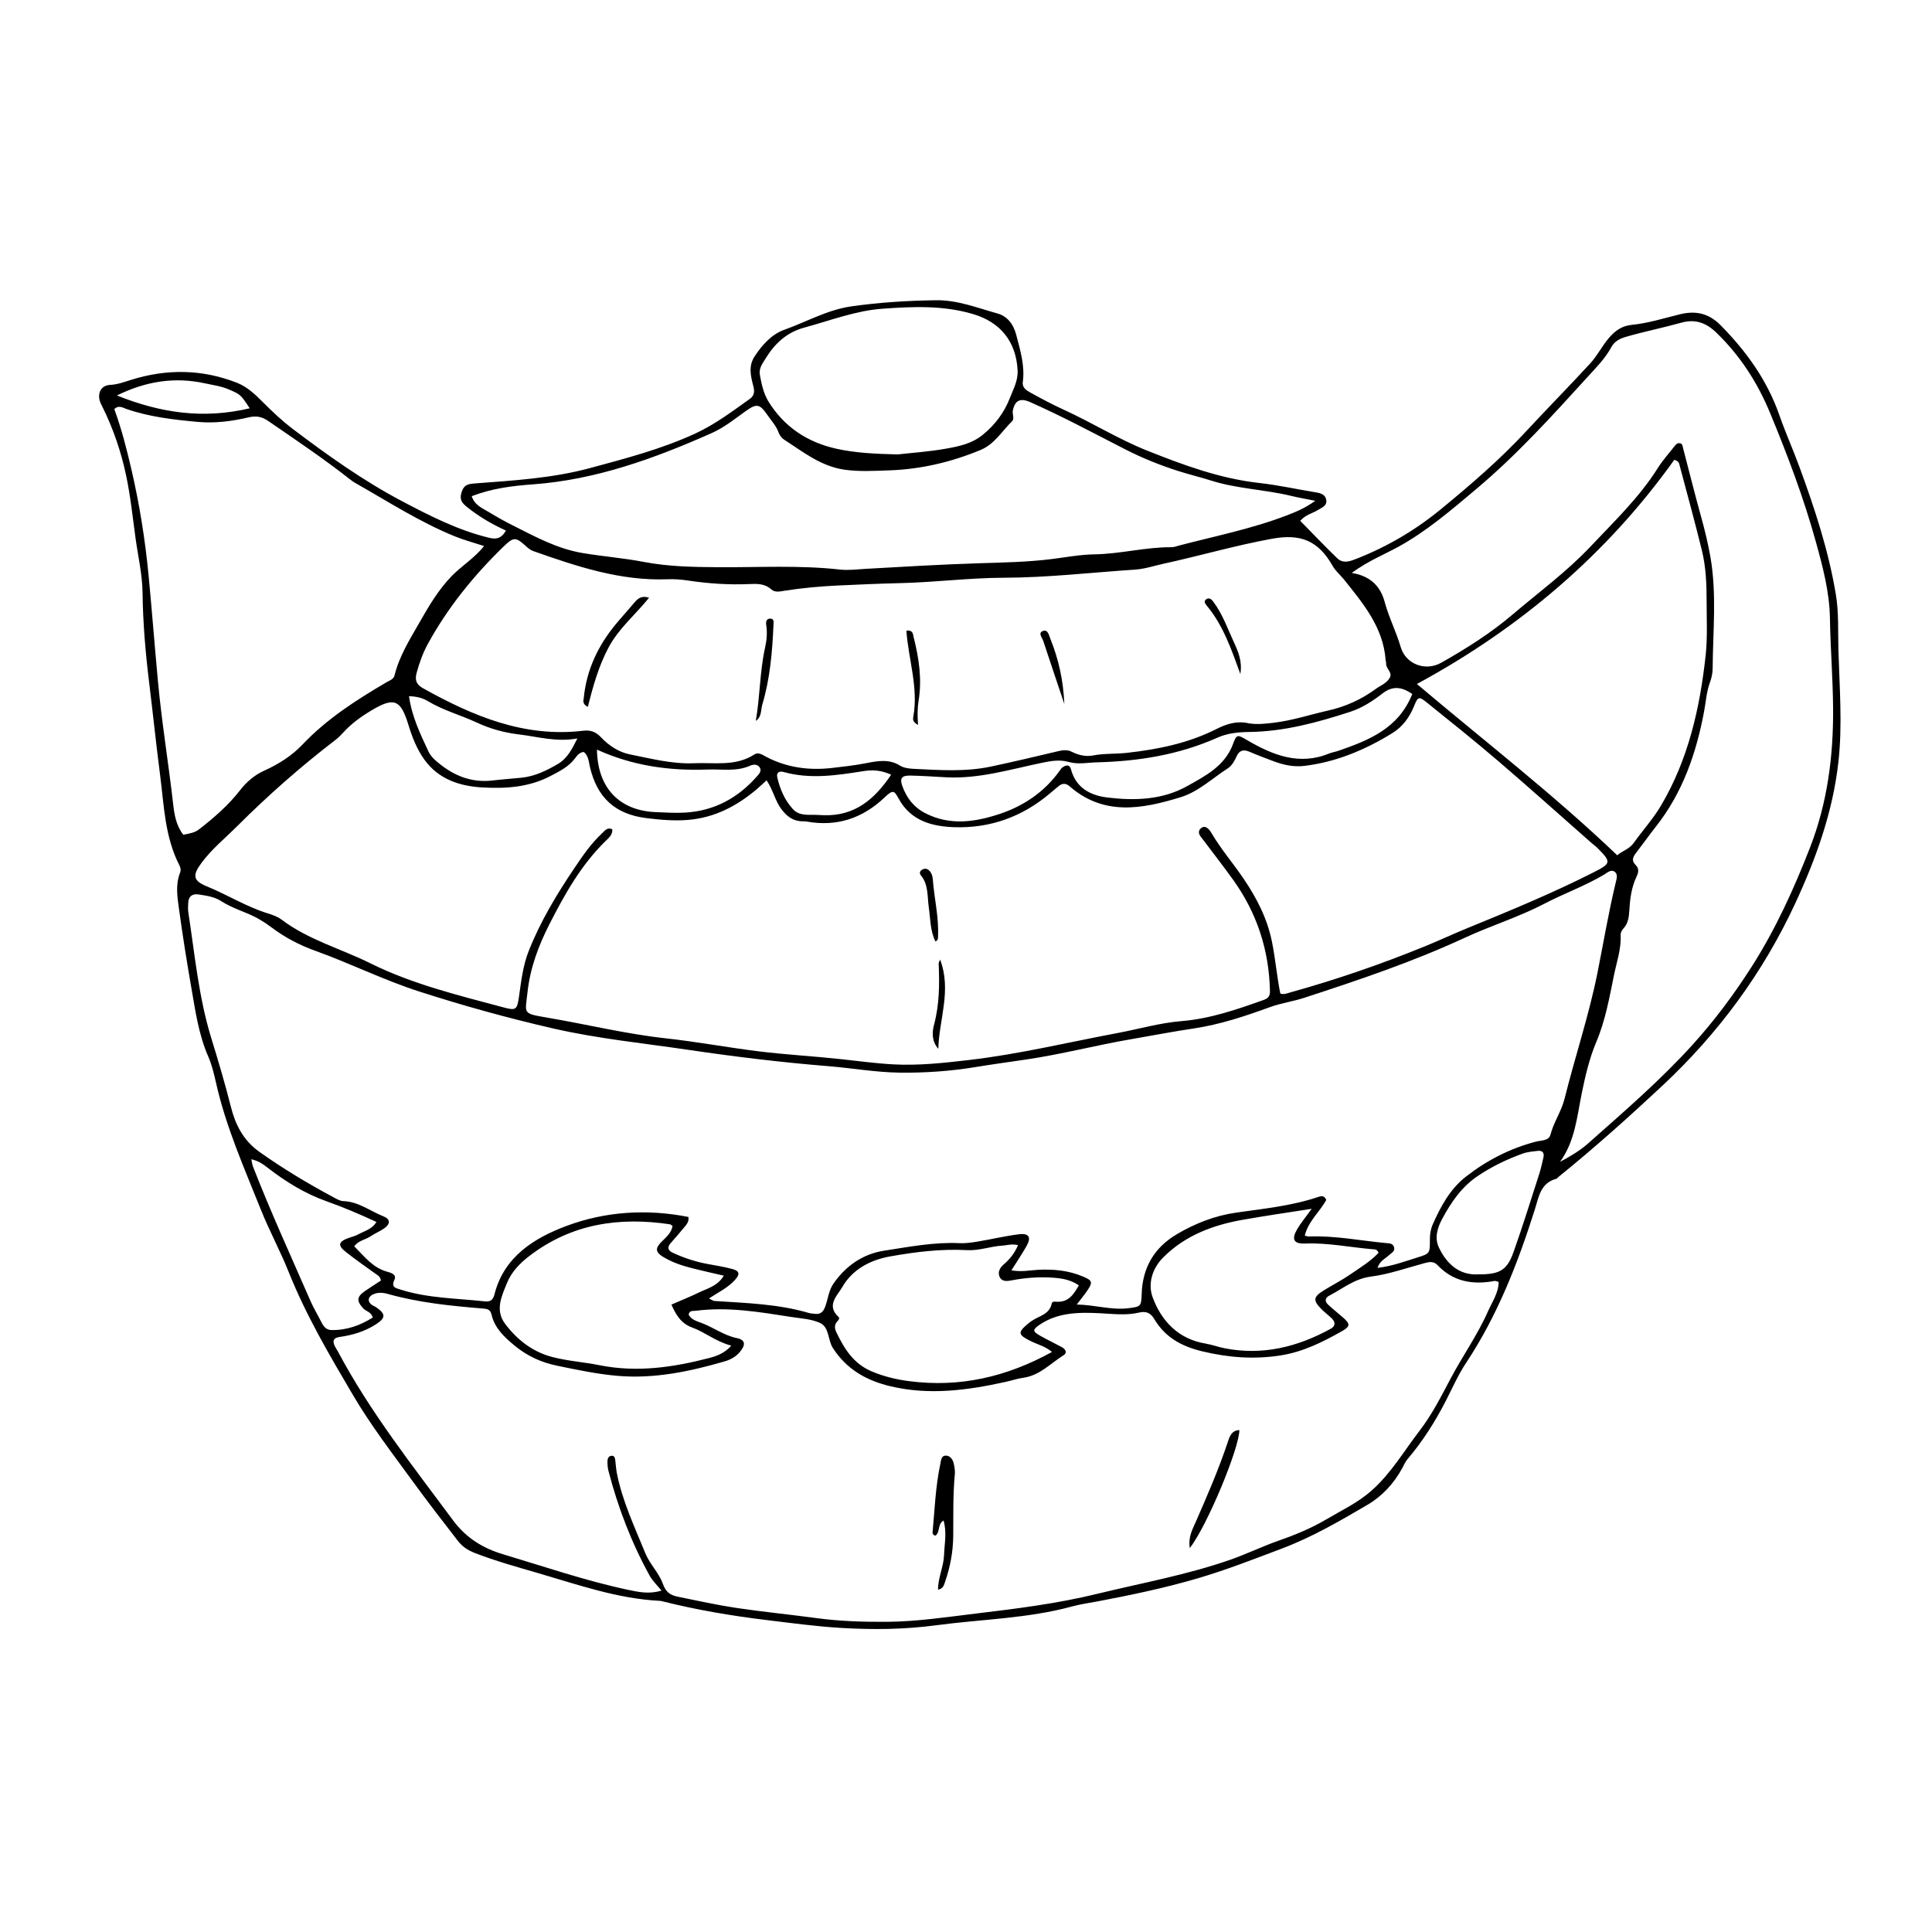 <?xml version="1.0" encoding="UTF-8"?>
<!-- Uploaded to: SVG Repo, www.svgrepo.com, Generator: SVG Repo Mixer Tools -->
<svg fill="#000000" width="800px" height="800px" version="1.1" viewBox="144 144 512 512" xmlns="http://www.w3.org/2000/svg">
 <g>
  <path d="m278.09 284.61c-3.887-1.762-7.273-3.785-10.363-6.277-1.227-0.988-2.016-1.855-1.438-3.785 0.617-2.047 1.652-2.289 3.504-2.43 10.223-0.773 20.523-1.371 30.441-4.039 9.473-2.551 19.016-5.035 28-9.18 5.266-2.43 9.848-5.887 14.52-9.223 1.23-0.879 1.219-2.066 0.895-3.309-0.703-2.684-1.355-5.348 0.332-7.922 1.992-3.043 4.555-5.875 7.828-7.035 5.902-2.094 11.41-5.297 17.762-6.211 7.449-1.07 14.898-1.523 22.422-1.633 5.797-0.082 11 2.027 16.352 3.508 2.465 0.68 4.195 2.648 5.008 5.801 1.062 4.129 2.285 8.078 1.699 12.391-0.203 1.496 1.023 2.223 2.062 2.797 2.871 1.582 5.769 3.137 8.75 4.496 7.465 3.398 14.445 7.785 22.074 10.832 9.648 3.852 19.363 7.441 29.816 8.609 5.016 0.559 9.973 1.664 14.961 2.481 1.297 0.211 2.516 0.559 2.754 2.008 0.258 1.559-1.133 2.004-2.152 2.641-1.473 0.918-3.309 1.234-4.742 2.902 3.266 3.316 6.453 6.664 9.77 9.879 1.656 1.605 3.559 0.793 5.367 0.078 8.062-3.184 15.43-7.539 22.133-13.039 7.926-6.508 15.672-13.176 22.676-20.734 5.57-6.012 11.336-11.852 16.891-17.891 1.973-2.144 3.199-4.754 5.109-6.922 1.621-1.836 3.367-3.059 5.875-3.305 4.363-0.43 8.551-1.766 12.793-2.805 4.16-1.02 7.621-0.312 10.797 2.906 6.805 6.898 12.32 14.535 15.543 23.766 1.621 4.637 3.637 9.137 5.332 13.75 4.059 11.047 7.742 22.234 9.668 33.863 0.801 4.82 0.527 9.824 0.672 14.75 0.289 9.844 1.09 19.691 0.004 29.531-1.461 13.211-5.883 25.535-11.43 37.504-8.559 18.469-20.398 34.52-35.285 48.418-8.906 8.312-17.969 16.43-27.438 24.09-0.211 0.172-0.387 0.457-0.625 0.52-4.188 1.133-4.621 4.789-5.684 8.148-4.504 14.223-9.875 28.055-18.184 40.594-2.106 3.176-3.66 6.719-5.406 10.121-2.82 5.496-6.102 10.684-10.117 15.398-0.609 0.715-0.988 1.629-1.445 2.465-2.219 4.055-5.289 7.383-9.242 9.699-7.301 4.285-14.594 8.523-22.605 11.555-7.418 2.805-14.793 5.691-22.402 7.922-8.656 2.539-17.484 4.379-26.34 6.07-2.281 0.438-4.598 0.738-6.832 1.348-11.82 3.231-24.055 3.391-36.094 5.004-8.32 1.113-16.648 1.195-24.973 0.715-6.684-0.387-13.34-1.301-19.992-2.106-9.234-1.117-18.398-2.664-27.43-4.93-0.266-0.066-0.535-0.141-0.805-0.152-11.188-0.562-21.637-4.25-32.258-7.348-5.644-1.645-11.285-3.203-16.777-5.332-1.871-0.727-3.305-1.68-4.523-3.25-4.023-5.176-8.023-10.363-11.887-15.668-5.473-7.512-11.145-14.887-15.867-22.906-6.242-10.59-12.477-21.168-17.062-32.66-2.223-5.566-5.117-10.883-7.352-16.469-4.41-11.031-9.254-21.906-11.879-33.574-0.539-2.394-1.117-4.836-2.094-7.074-2.496-5.727-3.359-11.824-4.414-17.879-1.219-7.008-2.344-14.035-3.309-21.082-0.441-3.219-1-6.523 0.27-9.738 0.266-0.676 0.129-1.348-0.195-1.977-3.856-7.516-4.055-15.824-5.102-23.934-1.055-8.141-1.898-16.305-2.898-24.453-0.969-7.879-1.648-15.781-1.742-23.711-0.059-4.973-1.207-9.766-1.871-14.625-0.758-5.543-1.336-11.125-2.504-16.625-1.34-6.316-3.402-12.336-6.258-18.109-0.301-0.609-0.648-1.23-0.785-1.883-0.453-2.168 0.645-3.832 2.824-3.945 1.965-0.102 3.719-0.762 5.547-1.336 9.453-2.957 18.848-2.856 28.117 0.797 2.715 1.07 4.856 3.148 6.816 5.109 2.519 2.519 5.043 4.926 7.894 7.082 9.281 7.027 18.742 13.773 29.055 19.207 7.363 3.879 14.785 7.672 22.973 9.648 1.84 0.449 3.199 0.309 4.496-1.898zm53.797 203.49c0.906 0.449 1.137 0.652 1.379 0.668 8.457 0.559 16.953 0.777 25.176 3.207 0.387 0.113 0.812 0.102 1.215 0.172 1.59 0.277 2.457-0.285 3.043-1.898 0.742-2.039 0.902-4.269 2.211-6.137 3.312-4.723 7.82-7.816 13.41-8.672 6.594-1.008 13.195-2.312 19.945-1.992 1.621 0.078 3.277-0.16 4.891-0.43 3.637-0.602 7.238-1.473 10.891-1.926 2.652-0.328 3.309 0.805 2 3.117-1.188 2.102-2.547 4.106-4.008 6.434 2.602 0.488 4.75 0.008 6.887-0.117 4.148-0.238 8.191 0.129 12.066 1.766 2.512 1.062 2.676 1.492 1.078 3.836-0.734 1.078-1.578 2.082-2.723 3.582 4.977 0.105 9.289 1.562 13.82 0.965 3.094-0.406 3.293-0.441 3.391-3.75 0.203-7.031 3.371-12.336 9.328-15.852 4.852-2.859 10.074-4.91 15.711-5.715 7.305-1.047 14.672-1.766 21.73-4.148 0.707-0.238 1.641-0.508 2.148 0.805-1.727 3.121-4.785 5.648-5.699 9.449 0.527 0.117 0.789 0.234 1.047 0.223 6.883-0.281 13.625 1.098 20.43 1.734 0.801 0.074 1.754 0.023 2.125 0.926 0.492 1.191-0.59 1.656-1.262 2.281-1.012 0.945-2.473 1.496-3.051 3.371 3.902-0.453 7.227-1.723 10.598-2.766 3.289-1.02 3.289-1.074 3.269-4.742-0.008-1.395 0.211-2.758 0.762-4.008 2.109-4.789 4.598-9.391 8.805-12.672 5.539-4.32 11.707-7.488 18.547-9.266 1.414-0.367 3.406-0.172 3.848-1.867 0.871-3.336 2.902-6.184 3.731-9.504 2.773-11.133 6.441-22.008 8.707-33.305 1.602-7.984 2.934-16.043 4.848-23.969 0.219-0.902 0.609-2.086-0.141-2.758-1.035-0.93-2.047 0.113-2.926 0.637-5.066 3.016-10.633 5-15.836 7.715-6.801 3.547-14.145 5.809-21.074 9.016-13.809 6.394-28.172 11.23-42.598 15.93-2.984 0.973-6.109 1.387-9.09 2.473-6.539 2.383-13.188 4.598-20.07 5.625-5.543 0.828-11.039 1.895-16.551 2.84-9.418 1.609-18.68 4.055-28.148 5.434-4.465 0.648-8.934 1.273-13.391 2-6.625 1.078-13.277 1.535-19.988 1.449-6.316-0.082-12.523-1.199-18.789-1.707-12.414-1.004-24.773-2.5-37.074-4.32-12.016-1.777-24.125-2.969-36.016-5.703-12.008-2.762-23.859-6.039-35.559-9.824-9.355-3.023-18.195-7.441-27.461-10.766-4.102-1.473-8.031-3.531-11.539-6.188-1.988-1.504-4.074-2.727-6.367-3.672-2.398-0.988-4.824-1.906-7.035-3.324-1.754-1.125-3.856-1.391-5.879-1.711-1.598-0.25-2.676 0.41-2.758 2.176-0.039 0.816-0.117 1.656 0.004 2.453 1.727 11.211 2.738 22.551 6.106 33.469 1.852 6.008 3.641 12.031 5.18 18.141 1.18 4.684 3.223 8.891 7.613 12.008 6.266 4.449 12.793 8.363 19.539 11.973 0.836 0.449 1.75 1.016 2.641 1.043 4.039 0.129 7.137 2.656 10.668 4.047 1.773 0.699 1.852 1.938 0.344 3.051-1.203 0.887-2.637 1.453-3.883 2.289-1.301 0.875-3.086 1.023-4.219 2.598 2.715 2.719 4.918 5.691 8.738 6.731 0.934 0.254 2.559 0.715 1.926 2.07-0.973 2.078 0.285 2.242 1.641 2.672 7.258 2.305 14.836 2.293 22.301 3.113 1.465 0.16 2.168-0.336 2.555-1.871 2.539-10.023 10.598-14.953 19.117-18.133 10.27-3.832 21.273-4.543 32.273-2.367 0.262 1.41-0.719 2.262-1.477 3.188-1.039 1.27-2.125 2.5-3.207 3.734-0.969 1.102-0.785 1.949 0.527 2.559 2.992 1.387 6.102 2.414 9.355 3 2.152 0.387 4.32 0.75 6.434 1.309 1.93 0.512 2.094 1.371 0.727 2.883-1.84 2.043-4.32 3.246-6.906 4.922zm15.273-137.31c-1.16 1.047-1.945 1.801-2.773 2.496-5.25 4.398-11.094 7.43-18.055 8-3.711 0.305-7.391-0.027-11.051-0.48-8.25-1.02-13.016-5.406-14.926-13.496-0.34-1.434-0.375-2.992-1.633-4.031-1.137 0.094-1.762 0.918-2.293 1.633-1.703 2.301-4.137 3.481-6.574 4.758-5.684 2.981-11.902 3.363-18 3.016-5.894-0.336-11.574-2.09-15.375-7.359-2.039-2.828-3.254-6.004-4.258-9.273-2.043-6.66-3.762-7.394-9.809-3.773-2.695 1.613-5.262 3.453-7.406 5.805-0.645 0.703-1.32 1.398-2.078 1.98-9.227 7.074-17.93 14.746-26.156 22.961-3.184 3.18-6.707 6.027-9.398 9.688-2.406 3.269-2.238 4.676 1.426 6.176 5.441 2.223 10.457 5.391 16.102 7.148 1.293 0.402 2.66 0.871 3.719 1.672 7.094 5.371 15.699 7.68 23.516 11.566 11.156 5.539 23.316 8.484 35.32 11.699 3.316 0.887 3.586 0.645 4.098-2.961 0.578-4.059 1.027-8.113 2.562-11.996 3.09-7.809 7.363-14.926 12.035-21.859 2.219-3.289 4.422-6.555 7.34-9.273 0.754-0.699 1.414-1.758 2.773-1.109 0.121 1.457-0.965 2.301-1.754 3.074-6.469 6.32-10.809 14.035-14.863 21.988-2.949 5.785-5.176 11.707-5.867 18.234-0.586 5.539-1.453 5.477 5.133 6.59 10.504 1.777 20.859 4.336 31.492 5.5 8.277 0.906 16.484 2.449 24.766 3.465 7.203 0.883 14.441 1.27 21.652 2.051 4.609 0.5 9.227 1.133 13.859 1.387 6.699 0.367 13.348-0.367 20.016-1.141 13.32-1.543 26.32-4.699 39.461-7.16 5.641-1.059 11.184-2.688 16.922-3.156 7.59-0.621 14.68-3.074 21.77-5.602 1.168-0.418 1.73-0.965 1.703-2.344-0.227-10.844-3.434-20.688-9.75-29.496-2.551-3.555-5.246-7.008-7.875-10.508-0.328-0.438-0.699-0.852-0.973-1.32-0.383-0.664-0.289-1.316 0.305-1.832 0.82-0.715 1.512-0.32 2.121 0.32 0.277 0.293 0.5 0.648 0.711 1.004 2.512 4.246 5.738 7.988 8.496 12.059 3.469 5.125 6.258 10.516 7.5 16.699 0.918 4.559 1.301 9.191 2.211 13.703 0.91 0.34 1.684-0.023 2.453-0.238 12.258-3.398 24.262-7.531 36.035-12.34 3.672-1.5 7.266-3.184 10.934-4.688 11.367-4.652 22.73-9.324 33.688-14.895 4.59-2.332 4.613-2.695 0.996-6.348-0.48-0.484-1.051-0.875-1.562-1.324-8.199-7.215-16.324-14.512-24.613-21.617-6.227-5.336-12.633-10.469-19.023-15.605-2.168-1.742-2.438-1.668-3.453 0.852-1.223 3.031-3.062 5.531-5.816 7.223-7.172 4.406-14.812 7.629-23.25 8.656-2.918 0.355-5.715-0.285-8.426-1.328-2.043-0.785-4.102-1.527-6.102-2.406-1.531-0.672-2.68-0.449-3.391 1.094-0.586 1.266-1.262 2.555-2.391 3.285-4.117 2.66-7.789 6.211-12.531 7.664-10.141 3.109-20.309 5.035-29.418-2.922-0.977-0.852-1.957-0.828-2.938 0.023-0.723 0.629-1.477 1.223-2.207 1.844-7.305 6.211-15.828 9.293-25.332 8.992-5.969-0.191-11.652-1.676-14.871-7.695-1.145-2.137-1.531-2.211-3.672-0.18-5.879 5.578-12.691 7.805-20.684 6.371-0.27-0.047-0.547-0.059-0.82-0.051-2.559 0.043-4.289-1.184-5.82-3.207-1.664-2.215-2.152-4.981-3.926-7.66zm-27.863 214.74c-1.266-1.574-2.398-2.633-3.109-3.922-4.848-8.781-8.41-18.086-10.934-27.785-0.203-0.781-0.273-1.617-0.27-2.43 0.004-0.68 0.176-1.477 0.988-1.59 0.918-0.129 1.023 0.664 1.105 1.352 0.133 1.086 0.188 2.184 0.398 3.25 1.461 7.434 4.703 14.234 7.531 21.188 1.203 2.953 3.66 5.281 4.648 8.109 0.867 2.488 2.227 3.094 4.211 3.496 5.086 1.027 10.164 2.156 15.293 2.922 7.031 1.047 14.113 1.734 21.16 2.691 6.254 0.848 12.59 1.035 18.832 0.988 7.902-0.062 15.812-1.27 23.691-2.215 10.723-1.281 21.422-2.633 31.957-5.203 11.816-2.883 23.805-5.023 35.336-9.062 4.269-1.496 8.316-3.484 12.562-4.969 4.414-1.539 8.727-3.297 12.723-5.66 4.102-2.422 8.434-4.438 12.082-7.68 5.184-4.606 8.617-10.527 12.754-15.918 3.246-4.231 5.648-8.98 8.145-13.703 3.184-6.027 7.18-11.625 9.945-17.898 1.109-2.516 2.797-4.867 2.816-7.766-0.57-0.141-0.848-0.301-1.086-0.254-5.715 1.062-10.914 0.234-15.094-4.176-1.039-1.094-2.141-0.902-3.387-0.57-4.754 1.27-9.457 2.965-14.297 3.59-4.371 0.562-7.453 3.199-11.039 5.055-1.133 0.586-1.199 1.508-0.344 2.324 1.277 1.223 2.695 2.305 4.023 3.477 1.898 1.676 1.957 2.332-0.305 3.609-5.125 2.891-10.344 5.508-16.309 6.43-7.012 1.082-13.746 0.578-20.684-1.082-5.582-1.34-9.883-3.754-12.746-8.566-1.062-1.785-2.316-2.113-4.07-1.703-3.391 0.793-6.758 0.344-10.184 0.172-5.574-0.281-11.254-0.301-16.203 3.094-1.789 1.227-1.82 1.699 0.121 2.805 1.898 1.086 3.883 2.016 5.809 3.062 0.984 0.535 1.613 1.465 0.434 2.203-3.418 2.141-6.258 5.316-10.566 5.918-1.617 0.227-3.188 0.766-4.789 1.117-10.078 2.215-20.164 3.59-30.453 1.148-6.398-1.516-11.613-4.481-15.266-10.133-1.398-2.168-0.898-5.527-3.453-6.672-2.305-1.035-5.039-1.168-7.602-1.566-8.379-1.309-16.758-2.746-25.293-1.633-0.699 0.09-1.742-0.172-1.871 1.055 0.746 1.328 2.129 1.691 3.387 2.16 3.188 1.191 5.93 3.312 9.387 4.023 2.269 0.469 2.367 1.742 0.863 3.594-1.09 1.34-2.531 2.121-4.109 2.578-9.234 2.684-18.598 4.652-28.281 3.84-5.449-0.457-10.812-1.602-16.18-2.707-4.285-0.883-8.027-2.664-11.328-5.418-2.629-2.195-5.164-4.562-5.973-8.082-0.336-1.469-1.238-1.559-2.379-1.652-8.457-0.688-16.891-1.539-25.105-3.856-1.277-0.359-2.715-0.496-4.019 0.168-1.227 0.625-1.41 1.734-0.406 2.594 0.41 0.348 0.965 0.52 1.41 0.832 2.492 1.746 2.441 2.781-0.121 4.441-2.934 1.902-6.195 2.879-9.602 3.359-1.84 0.258-1.949 1.137-1.281 2.519 0.238 0.492 0.566 0.938 0.824 1.418 8.516 16.008 19.723 30.164 30.465 44.66 3.496 4.719 7.965 7.418 13.273 9.004 10.992 3.285 21.863 7.031 33.105 9.418 2.734 0.582 5.613 1.207 8.855 0.207zm155.7-229.83c2.18 0.348 4.348 0.094 6.531-0.16 4.918-0.574 9.602-2.148 14.398-3.223 4.633-1.035 8.805-2.926 12.613-5.703 1.316-0.961 3.004-1.559 3.793-3.055 0.742-1.406-1.117-2.371-0.996-3.766 0.023-0.266-0.105-0.539-0.125-0.809-0.613-8.742-5.981-15.07-11.09-21.465-0.965-1.207-2.152-2.125-2.992-3.602-3.801-6.664-8.457-8.523-16.02-7.144-9.68 1.762-19.125 4.523-28.73 6.617-2.535 0.555-5.012 1.398-7.621 1.57-11.594 0.766-23.133 2.117-34.793 2.152-9.148 0.027-18.289 1.219-27.445 1.426-5.453 0.121-10.941 0.379-16.355 0.625-4.668 0.211-9.504 0.648-14.215 1.387-1.223 0.191-2.562 0.547-3.551-0.352-1.727-1.566-3.773-1.504-5.809-1.414-5.492 0.246-10.934-0.129-16.363-0.949-1.754-0.266-3.555-0.391-5.324-0.32-12.465 0.477-24.008-3.387-35.512-7.445-0.621-0.219-1.223-0.613-1.711-1.062-2.969-2.707-3.449-2.871-6.266-0.133-7.883 7.668-14.773 16.152-20.062 25.832-1.301 2.383-2.223 4.988-2.949 7.644-0.512 1.875-0.07 3.059 1.688 4.039 13.195 7.356 26.797 13.121 42.43 11.27 1.875-0.223 3.305 0.191 4.723 1.703 2.059 2.195 4.656 3.949 7.652 4.551 5.625 1.125 11.27 2.606 17.031 2.352 5.371-0.234 11.012 0.914 15.996-2.328 1.062-0.691 2.074 0.074 3.051 0.59 5.508 2.902 11.398 3.695 17.516 2.992 2.984-0.344 5.969-0.672 8.938-1.25 3.023-0.59 6.137-1.227 9.117 0.641 0.984 0.617 2.356 0.781 3.566 0.84 6.828 0.332 13.684 0.84 20.453-0.594 6-1.273 11.973-2.684 17.945-4.102 1.25-0.297 2.379-0.406 3.57 0.195 1.75 0.887 3.688 1.32 5.582 0.957 2.988-0.57 6.008-0.363 8.992-0.695 8.199-0.91 16.227-2.535 23.66-6.285 2.781-1.418 5.562-2.266 8.684-1.527zm27.227-39.867c5.242 0.836 7.703 3.863 8.73 7.68 1.109 4.117 3.051 7.883 4.242 11.949 1.34 4.57 6.555 6.527 10.723 4.18 6.66-3.75 13.113-7.832 18.953-12.801 6.957-5.922 14.324-11.309 20.66-18.031 6.273-6.656 12.883-12.949 17.797-20.762 1.305-2.074 2.977-3.918 4.492-5.856 0.336-0.43 0.707-0.828 1.352-0.73 0.719 0.109 0.703 0.684 0.836 1.199 1.582 6.082 3.109 12.18 4.789 18.238 0.984 3.562 1.871 7.137 2.496 10.777 1.691 9.805 0.648 19.664 0.574 29.504-0.008 1.211-0.273 2.477-0.695 3.613-0.922 2.473-1.074 5.07-1.547 7.621-2.07 11.152-5.691 21.664-12.836 30.703-1.695 2.148-3.277 4.383-4.953 6.551-0.883 1.141-1.73 2.238-0.367 3.57 0.965 0.945 0.742 2.023 0.258 3.031-1.406 2.906-1.758 6.008-1.953 9.168-0.102 1.633-0.309 3.289-1.512 4.586-0.48 0.52-0.812 1.113-0.777 1.836 0.18 3.621-1.035 7.023-1.746 10.488-1.234 6.008-2.269 12.039-4.707 17.797-1.789 4.227-2.856 8.773-3.801 13.355-1.293 6.266-1.793 12.895-5.812 18.406 2.691-1.438 5.242-2.93 7.469-4.906 9.516-8.441 19.152-16.73 27.723-26.199 5.812-6.422 10.941-13.316 15.57-20.566 6.34-9.93 11.211-20.617 15.484-31.598 4.641-11.918 6.219-24.309 6.125-36.953-0.059-7.922-0.707-15.84-0.836-23.762-0.113-7.07-1.914-13.785-3.777-20.496-3.219-11.609-7.481-22.848-12.082-33.973-3.336-8.07-7.945-15.215-14.238-21.293-2.676-2.586-5.551-3.691-9.293-2.644-4.859 1.359-9.82 2.344-14.68 3.75-1.719 0.496-3.051 1.242-3.859 2.734-1.652 3.047-4.062 5.434-6.363 7.969-9.375 10.316-18.742 20.641-29.434 29.629-6.578 5.531-13.086 11.152-20.719 15.348-3.797 2.074-7.894 3.68-12.285 6.887zm-309.64 69.383c1.457-0.301 2.945-0.473 4.184-1.438 3.938-3.059 7.738-6.356 10.77-10.254 1.863-2.398 3.938-4.144 6.555-5.324 3.793-1.707 7.293-3.957 10.09-6.902 6.481-6.828 14.25-11.793 22.258-16.496 0.801-0.469 1.863-0.762 2.117-1.809 1.25-5.09 4.012-9.492 6.562-13.945 2.488-4.348 4.996-8.68 8.578-12.371 2.66-2.742 5.996-4.723 8.598-7.965-2.769-0.91-5.379-1.598-7.859-2.613-9.262-3.785-17.652-9.211-26.316-14.125-0.473-0.27-0.926-0.59-1.352-0.93-6.981-5.496-14.352-10.438-21.668-15.465-1.723-1.184-3.211-1.449-5.305-0.957-4.383 1.027-8.836 1.602-13.422 1.184-6.418-0.59-12.77-1.312-18.902-3.434-0.938-0.324-1.988-1.098-3.18 0.043 1.863 5.062 3.219 10.332 4.461 15.656 2.211 9.477 3.742 19.062 4.656 28.711 0.875 9.227 1.59 18.473 2.445 27.703 1.008 10.906 2.801 21.711 4.035 32.586 0.324 2.852 0.789 5.699 2.695 8.145zm76.43-89.719c0.758 2.43 2.902 3.207 4.691 4.301 1.98 1.207 4.012 2.348 6.086 3.387 5.965 2.996 11.742 6.215 18.566 7.371 5.394 0.91 10.852 1.324 16.211 2.352 6.492 1.246 13.031 1.363 19.609 1.41 10.801 0.078 21.621-0.586 32.402 0.621 2.312 0.258 4.641-0.062 6.965-0.195 9.969-0.57 19.938-1.156 29.914-1.473 6.422-0.203 12.84-0.312 19.227-1.109 3.793-0.473 7.559-1.195 11.402-1.254 6.848-0.105 13.539-1.945 20.406-1.891 0.664 0.004 1.336-0.277 1.996-0.449 9.504-2.484 19.168-4.402 28.387-7.93 2.477-0.949 4.902-1.914 7.684-3.922-2.606-0.523-4.449-0.828-6.262-1.27-7.027-1.715-14.348-1.879-21.285-4.07-2.863-0.906-5.793-1.605-8.656-2.516-4.828-1.535-9.547-3.422-14.039-5.715-8.398-4.289-16.695-8.766-25.328-12.586-2.606-1.152-4.051-0.477-4.582 2.297-0.176 0.922 0.508 2.106-0.203 2.789-2.711 2.609-4.594 6.051-8.355 7.609-7.785 3.227-15.859 5.125-24.254 5.402-3.949 0.133-7.93 0.383-11.891-0.195-6.188-0.906-10.91-4.727-15.922-7.957-0.641-0.414-1.199-1.191-1.461-1.918-0.617-1.73-1.867-3.023-2.859-4.477-2.121-3.106-2.902-3.277-5.93-1.094-2.891 2.082-5.707 4.332-8.953 5.773-15.18 6.738-30.676 12.375-47.465 13.586-5.398 0.387-10.797 1.078-16.102 3.121zm250.48 49.77c17.785 15.043 36.168 29.219 53.086 45.391 1.285-1.137 3.188-1.617 4.359-3.258 2.387-3.336 5.176-6.418 7.254-9.93 7.246-12.246 10.297-25.828 11.82-39.781 0.52-4.742 0.254-9.57 0.258-14.359 0.004-4.523-0.176-9.066-1.254-13.469-1.852-7.559-3.922-15.062-5.918-22.586-0.129-0.492-0.199-1.09-1.398-1.414-17.836 24.977-40.75 44.527-68.207 59.406zm-137.65-60.836c3.594-0.41 8.391-0.719 13.09-1.57 3.301-0.598 6.609-1.289 9.457-3.59 3.316-2.68 5.773-5.988 7.223-9.766 0.879-2.285 2.203-4.57 2.062-7.348-0.379-7.551-4.477-12.738-11.773-14.914-7.922-2.363-15.934-2.004-24.004-1.43-7.18 0.512-13.824 3.137-20.672 4.981-4.664 1.254-7.832 4.148-10.273 8.117-0.855 1.395-1.91 2.652-1.574 4.477 0.449 2.434 0.969 4.894 2.25 6.984 4.137 6.75 10.336 10.828 17.941 12.531 4.93 1.105 10.023 1.375 16.273 1.527zm31.949 209.54c-1.742-0.398-2.938 0.059-4.152 0.133-3.144 0.188-6.172 1.375-9.344 1.199-6.887-0.379-13.684 0.465-20.414 1.664-5.262 0.938-10.012 3.438-12.703 8.18-1.207 2.125-4.309 4.777-0.984 7.828 0.484 0.445-0.074 0.934-0.43 1.359-0.703 0.844-0.559 1.816-0.133 2.703 2.102 4.359 4.492 8.324 9.355 10.383 3.215 1.363 6.473 2.144 9.863 2.59 13.422 1.77 25.898-1.086 37.945-7.731-1.828-1.52-3.856-1.98-5.641-2.871-3.402-1.695-3.516-2.266-0.684-4.648 0.309-0.262 0.645-0.492 0.98-0.723 1.941-1.324 4.691-1.691 5.277-4.621 0.121-0.598 0.859-0.457 1.418-0.434 3.082 0.117 4.418-2.004 5.762-4.348-2.16-1.488-4.43-1.855-6.762-2.027-3.707-0.266-7.371-0.004-11.023 0.699-1.156 0.223-2.644 0.449-3.242-0.992-0.527-1.266 0.137-2.387 1.141-3.25 1.555-1.344 2.836-2.879 3.769-5.094zm-91.559-5.062c-0.262-0.176-0.461-0.422-0.695-0.453-13.496-2.019-26.086-0.152-37.25 8.387-2.59 1.98-4.746 4.262-5.93 7.168-1.414 3.469-3.246 7.215-0.473 10.859 3.211 4.219 7.246 7.391 12.5 8.758 4.106 1.066 8.348 1.336 12.484 2.168 9.918 1.988 19.594 0.57 29.164-1.93 1.883-0.492 4-1.25 5.773-3.254-4.113-1.07-6.945-3.57-10.406-4.816-2.91-1.047-4.309-3.406-5.469-6.062 2.613-1.141 5.019-2.098 7.34-3.227 2.234-1.086 4.867-1.656 6.547-4.441-3.019-0.703-5.648-1.277-8.254-1.934-2.789-0.703-5.527-1.609-7.977-3.133-1.902-1.188-1.934-2.231-0.336-3.844 1.242-1.254 2.656-2.363 2.981-4.246zm169.37-4.555c-6.629 1.016-12.426 1.879-18.172 2.887-7.879 1.379-15.309 4.117-21.168 9.992-2.996 3.004-4.086 7.086-2.801 10.555 2.332 6.301 6.785 11.059 13.992 12.27 1.742 0.293 3.43 0.926 5.168 1.266 10.004 1.941 19.246-0.363 28.008-5.172 1.223-0.672 1.363-1.684 0.375-2.684-0.863-0.875-1.879-1.598-2.746-2.469-2.352-2.363-2.266-3.277 0.512-5.004 2.32-1.445 4.777-2.684 7.023-4.231 2.629-1.812 5.406-3.477 7.531-5.746-0.363-0.973-0.969-0.91-1.477-0.949-5.988-0.496-11.902-1.75-17.965-1.52-3.039 0.117-3.68-1.086-2.144-3.758 0.938-1.625 2.172-3.082 3.863-5.438zm26.664-136.44c-2.707-1.828-5.086-2.312-7.894-0.137-2.57 1.992-5.371 3.828-8.523 4.852-8.727 2.84-17.543 5.246-26.828 5.356-2.863 0.035-5.703 0.309-8.402 1.508-10.148 4.527-20.871 6.254-31.91 6.535-2.461 0.062-5.004 0.605-7.344-0.066-2.531-0.727-4.801-0.316-7.231 0.188-8.406 1.738-16.695 4.309-25.438 3.84-3.141-0.168-6.277-0.391-9.422-0.453-2.387-0.051-2.93 0.754-2.062 3.008 1.156 3.008 2.941 5.375 5.984 6.949 6.523 3.371 13.152 2.356 19.516 0.281 6.414-2.09 12.031-5.824 16.086-11.484 0.238-0.332 0.469-0.707 0.793-0.934 0.898-0.633 1.863-0.844 2.227 0.512 1.336 4.973 5.176 6.941 9.684 7.484 7.266 0.875 14.586 0.641 21.141-3.039 4.816-2.703 9.941-5.297 12.102-11.094 1.008-2.699 1.164-2.578 3.777-1.055 6.789 3.953 13.777 6.785 21.754 3.512 0.754-0.309 1.586-0.418 2.363-0.688 8.094-2.801 15.973-5.887 19.629-15.074zm-273.33 155.46c-0.141-1.074-0.77-1.352-1.32-1.746-2.664-1.906-5.348-3.789-7.926-5.809-2.293-1.793-2.047-2.762 0.789-3.785 0.77-0.277 1.602-0.438 2.305-0.832 1.688-0.953 3.785-1.379 4.969-3.367-4.539-2.113-8.844-3.93-13.328-5.523-5.57-1.977-10.801-5.195-15.555-8.895-1.285-1-2.484-1.805-4.266-2.199 0.195 0.895 0.242 1.438 0.434 1.926 4.715 12.074 10.105 23.859 15.289 35.73 0.816 1.871 1.902 3.625 2.816 5.457 0.578 1.156 1.254 2.121 2.707 2.148 4.051 0.074 7.633-1.242 10.949-3.328-0.484-1.543-1.816-1.617-2.547-2.418-1.801-1.98-1.727-3.086 0.465-4.59 1.426-0.977 2.894-1.902 4.219-2.769zm290.77-1.652c5.754 0.031 7.676-1.062 9.41-5.957 2.422-6.824 4.566-13.75 6.793-20.641 0.461-1.426 0.781-2.902 1.113-4.367 0.27-1.184-0.195-1.91-1.477-1.762-1.352 0.156-2.758 0.262-4.023 0.719-4.246 1.539-8.305 3.488-12.055 6.047-4.195 2.863-6.949 6.93-9.289 11.285-1.242 2.32-2.059 5.008-0.875 7.512 2.117 4.492 5.5 7.43 10.402 7.164zm-283.32-153.22c0.781 5.484 3.012 10.035 5.141 14.613 0.391 0.844 1.031 1.637 1.727 2.262 4.344 3.891 9.273 6.176 15.293 5.457 2.578-0.309 5.176-0.465 7.758-0.742 3.477-0.371 6.562-1.895 9.508-3.606 2.469-1.434 3.773-3.906 5.195-6.789-5.59 1.035-10.523-0.48-15.496-1.066-3.75-0.441-7.586-1.477-11-3.074-4.332-2.027-9-3.266-13.125-5.75-1.395-0.836-2.977-1.25-5-1.305zm49.812 14.156c0.145 10.098 5.894 16.152 15.523 16.562 2.594 0.109 5.199 0.277 7.785 0.133 7.769-0.43 14.082-3.875 19.16-9.684 0.523-0.598 1.191-1.34 0.727-2.188-0.559-1.02-1.762-0.945-2.543-0.59-3.676 1.672-7.531 0.906-11.316 1.043-10.051 0.375-19.801-0.938-29.336-5.277zm77.965 6.644c-2.785-1.266-5.047-1.305-7.391-0.934-7.019 1.105-14.043 2.195-21.105 0.223-1.074-0.301-1.996 0.055-1.676 1.441 0.719 3.09 1.926 5.957 4.094 8.352 1.824 2.016 4.266 1.441 6.535 1.586 0.547 0.035 1.09 0.051 1.637 0.07 8.129 0.277 13.438-4.078 17.906-10.738zm-169.99-97.098c-2.449-3.734-2.477-3.668-5.508-4.988-2.039-0.887-4.195-1.156-6.324-1.621-8.008-1.754-15.602-0.605-23.359 3.207 11.574 4.652 22.898 6.312 35.191 3.402z"/>
  <path d="m392.66 421.94c-1.723-1.945-1.695-4.281-1.121-6.418 1.438-5.352 1.445-10.758 1.219-16.207-0.008-0.203 0.145-0.41 0.375-1.02 3.109 8.152-0.273 15.855-0.473 23.645z"/>
  <path d="m391.9 393.5c-1.41-2.871-1.328-6.031-1.762-9.043-0.422-2.922-0.039-6-2.117-8.512-0.375-0.453-0.324-1.004 0.234-1.383 0.621-0.422 1.266-0.477 1.855 0.023 0.781 0.66 1.035 1.645 1.102 2.559 0.379 4.984 1.609 9.887 1.375 14.922-0.023 0.457 0.137 1.047-0.688 1.434z"/>
  <path d="m392.59 565.27c-0.012-3.191 1.488-6.066 1.598-9.215 0.105-2.981 0.781-5.934-0.141-9.105-1.645 0.953-0.836 3.09-2.156 4.019-0.461-0.09-0.785-0.438-0.75-0.828 0.559-6.094 0.785-12.223 2.062-18.234 0.195-0.926 0.227-2.148 1.418-2.156 1.199-0.008 1.898 1.016 2.141 2.148 0.199 0.926 0.367 1.906 0.277 2.836-0.52 5.453-0.371 10.918-0.426 16.379-0.043 4.133-0.797 8.148-2.144 12.047-0.297 0.855-0.508 1.891-1.879 2.109z"/>
  <path d="m459.3 554.25c-0.445-2.945 0.691-4.883 1.539-6.816 3.117-7.113 6.207-14.234 8.652-21.613 0.504-1.527 1.121-2.762 2.953-2.848 0.02 4.738-8.555 25.453-13.145 31.277z"/>
  <path d="m316.01 302.41c-3.625 4.481-8.043 8.113-10.77 13.246-2.609 4.918-4.078 10.219-5.465 15.672-1.535-0.785-1.141-1.668-1.07-2.391 0.738-7.422 3.789-13.855 8.508-19.547 1.652-1.992 3.406-3.894 5.066-5.875 0.938-1.121 2.023-1.684 3.731-1.105z"/>
  <path d="m344.29 335.04c1.145-6.488 1.047-13.07 2.469-19.438 0.457-2.043 0.613-4.039 0.289-6.094-0.117-0.742 0.09-1.484 0.895-1.562 1.262-0.117 1.074 0.891 1.039 1.684-0.312 7.109-0.906 14.191-2.953 21.047-0.449 1.488-0.113 3.281-1.738 4.363z"/>
  <path d="m387.29 336.12c-1.523-0.828-1.352-1.625-1.25-2.199 1.391-7.727-1.312-15.207-1.836-22.797 1.738-0.18 1.688 0.805 1.879 1.551 1.418 5.582 2.297 11.211 1.359 16.984-0.32 1.98-0.336 3.996-0.152 6.461z"/>
  <path d="m426.06 330.57c-2.004-5.981-3.816-11.34-5.586-16.711-0.293-0.891-1.508-2.16-0.027-2.664 1.258-0.426 1.555 1.203 1.938 2.16 2.125 5.32 3.406 10.828 3.676 17.215z"/>
  <path d="m472.71 322.62c-2.41-6.602-4.555-12.922-8.926-18.137-0.434-0.516-0.867-1.219-0.062-1.723 0.676-0.422 1.305 0.012 1.738 0.586 2.492 3.301 3.848 7.191 5.555 10.895 1.137 2.465 2.234 5.016 1.695 8.379z"/>
 </g>
</svg>